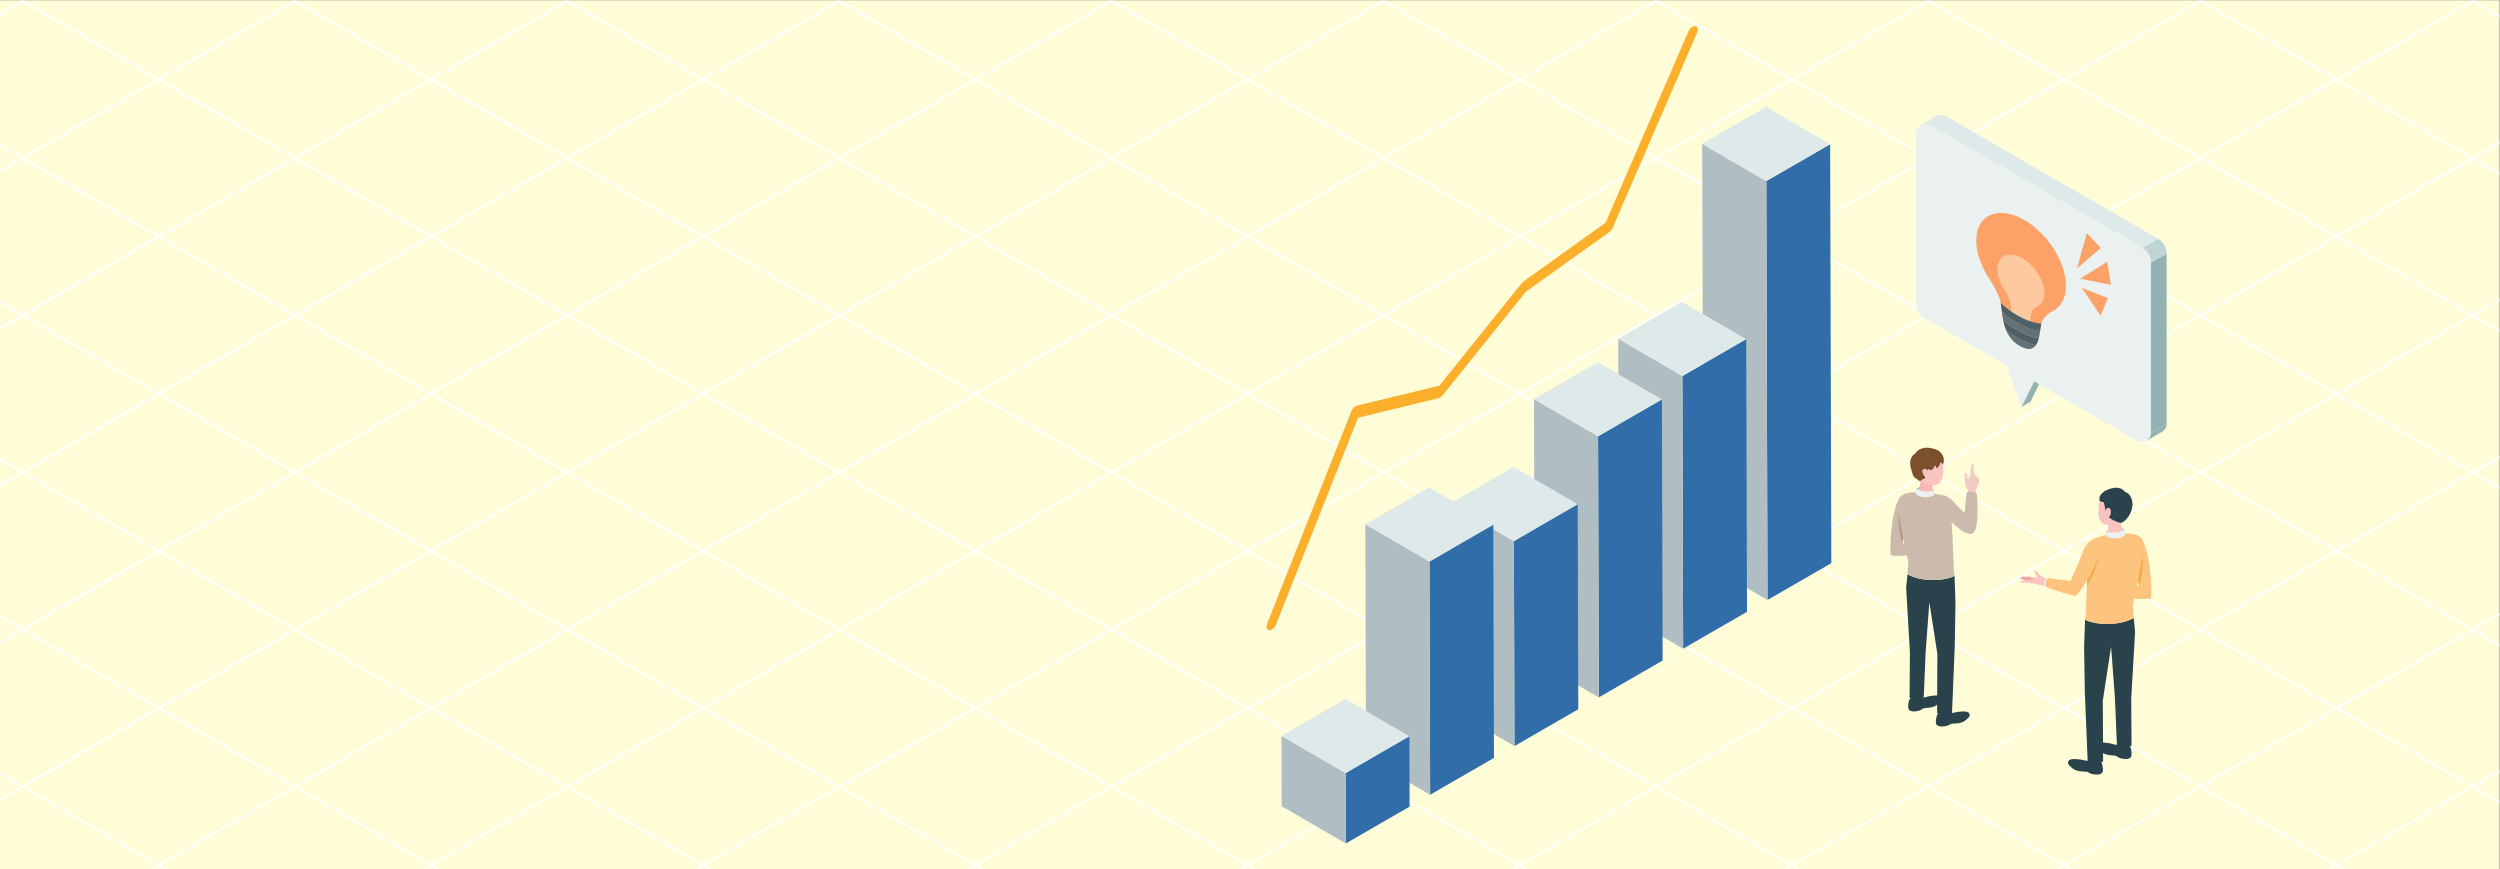 <?xml version="1.0" encoding="UTF-8"?>
<svg id="IR" xmlns="http://www.w3.org/2000/svg" width="1280" height="445" viewBox="0 0 1280.26 445">
  <rect x="0" y="0" width="1280.26" height="445" fill="#808080" stroke="none"/>
  <defs>
    <style>
      .cls-1 {
        fill: #ebf1f1;
      }

      .cls-2 {
        fill: #f9c3c0;
      }

      .cls-3 {
        fill: #dee9e9;
      }

      .cls-4 {
        fill: #fff;
      }

      .cls-5 {
        fill: #4c6068;
      }

      .cls-6 {
        fill: #fffdd7;
      }

      .cls-7 {
        fill: #b49c87;
      }

      .cls-8 {
        fill: #fcc47e;
      }

      .cls-9 {
        fill: #fdca9f;
      }

      .cls-10 {
        fill: #7b502c;
      }

      .cls-11 {
        fill: #91b1b3;
      }

      .cls-12 {
        isolation: isolate;
      }

      .cls-13 {
        fill: #f2aa46;
      }

      .cls-14 {
        fill: #fcaf2b;
      }

      .cls-15 {
        fill: #ccbbad;
      }

      .cls-16 {
        fill: #bfd4d5;
      }

      .cls-17 {
        fill: #617379;
      }

      .cls-18 {
        fill: #f0a4a8;
      }

      .cls-19 {
        fill: #f8b9b6;
      }

      .cls-20 {
        fill: #316ea9;
      }

      .cls-21 {
        fill: #f1cac4;
      }

      .cls-22 {
        fill: #fca167;
      }

      .cls-23 {
        fill: #b0bec3;
      }

      .cls-24 {
        fill: #2a424b;
      }
    </style>
  </defs>
  <rect class="cls-6" y=".1" width="1280" height="445"/>
  <path class="cls-4" d="M1267.26,402.82l12.75-7.36v-1.15l-13.75,7.94-34.23-19.76-34.48-19.9,34.35-19.83,34.35-19.83,13.74,7.94v-1.15l-12.74-7.36,12.74-7.36v-.88.88-.08s0-1.08,0-1.08l-13.75,7.94-34.23-19.76-34.48-19.9,68.7-39.66,13.74,7.94v-1.15l-12.74-7.36,12.74-7.36v-1.15l-13.74,7.94-34.23-19.76-34.48-19.9,68.7-39.67,13.75,7.94v-1.15l-12.75-7.36,12.75-7.36v-1.15l-13.75,7.94-34.23-19.76-34.48-19.9,68.7-39.66,13.75,7.94v-1.15l-12.75-7.36,12.75-7.36v-1.15l-13.75,7.94-34.23-19.76-34.48-19.9L1266.26.97l13.74,7.94v-.81.81h0s0-1.15,0-1.15l-12.75-7.36h0s-.33-.19-.33-.19l-.05-.09h-1.23l-.05.09-25.22,14.56-43.81,25.29L1127.48.18l-.04-.06h-1.21l-.05.09-25.22,14.56-43.81,25.29L987.97.12h-1.13l-.05.09-45.86,26.48-23.17,13.38-60.12-34.71-8.92-5.15-.05-.09h-1.23l-.05.09-.33.19h0s-68.7,39.67-68.7,39.67l-27.82-16.06L709.25.17l-.03-.05h-1.19l-.05.09-.33.19h0s-68.7,39.67-68.7,39.67L569.75.12h-1.03l-.48.28h0s-68.7,39.66-68.7,39.66l-60.64-35.01-8.39-4.84-.05-.09h-1.23l-.05.09-21.95,12.67-47.09,27.19L291.43.39h0s-.38-.22-.38-.22l-.03-.06h-1.17l-.04.06-40.69,23.49-28.39,16.39L160.09,5.05,151.7.2l-.05-.09h-1.13l-41.73,24.1-27.45,15.85L12.29.2l-.05-.09h-1.13l-.48.28h0S0,6.53,0,6.53v1.15L11.62.97l68.7,39.66-34.35,19.83-34.35,19.83-11.62-6.71v1.15l10.62,6.13h0s0,0,0,0l-10.62,6.13v1.15l11.62-6.71,68.7,39.66-34.35,19.83-34.35,19.83-11.62-6.71v1.15l10.62,6.13h0s0,0,0,0l-10.62,6.13v1.15l11.62-6.71,68.7,39.67-34.35,19.83-34.35,19.83-11.62-6.71v1.15l10.62,6.13h0s0,0,0,0l-10.62,6.13v1.15l11.62-6.71,68.7,39.66-34.35,19.83-34.35,19.83-11.62-6.71v1.15l10.62,6.13h0s0,0,0,0l-10.62,6.13v1.15l11.62-6.71,68.7,39.67-53.5,30.89-15.2,8.78-11.62-6.71v1.15l10.62,6.13h0s0,0,0,0l-10.62,6.13v1.15l11.62-6.71,68.7,39.67-3.49,2.02h2l2.49-1.44,2.49,1.44h2l-3.49-2.02,68.7-39.67,68.7,39.67-3.49,2.02h2l2.49-1.44,2.49,1.44h2l-3.49-2.02,68.7-39.67,34.35,19.83,34.35,19.83-3.49,2.02h2l2.49-1.44,2.49,1.44h2l-3.49-2.02h0s0,0,0,0l68.7-39.67,68.7,39.66-3.49,2.02h2l2.49-1.44h0s0,0,0,0l2.49,1.44h2l-3.49-2.02,68.7-39.66,68.7,39.66-3.49,2.02h2l2.49-1.44,2.49,1.44h2l-3.49-2.02,68.7-39.66,68.7,39.67-3.49,2.02h2l2.49-1.44,2.49,1.44h2l-3.49-2.02,68.7-39.67,68.7,39.67-3.49,2.02h2l2.49-1.44,2.49,1.44h2l-3.49-2.02,68.7-39.67,68.7,39.67-3.49,2.02h2l2.49-1.44,2.49,1.44h2l-3.49-2.02,68.7-39.67,68.7,39.67-3.49,2.02h2l2.49-1.44,2.49,1.44h2l-3.49-2.02,46.26-26.71,22.44-12.96,13.75,7.94v-1.15l-12.75-7.36ZM1265.26,322.33l-34.35,19.83-34.35,19.83-68.7-39.67,34.35-19.83,34.35-19.83,68.7,39.66ZM267.21,227.87l-45.48-26.26,34.35-19.83,34.35-19.83,68.7,39.67-53.33,30.79-15.37,8.88-23.22-13.41ZM289.43,241.85l-34.35,19.83-34.35,19.83-68.7-39.66,68.7-39.66,52.32,30.21,16.38,9.46ZM360.13,202.18l68.7,39.66-34.35,19.83-34.35,19.83-68.7-39.66,68.7-39.66ZM361.13,201.61l34.35-19.83,34.35-19.83,68.7,39.67-34.35,19.83-34.35,19.83-68.7-39.66ZM465.19,222.02l34.35-19.83,52.32,30.21,16.38,9.46-34.35,19.83-34.35,19.83-68.7-39.66,34.35-19.83ZM546.02,227.87l-45.48-26.26,68.7-39.66,68.7,39.67-53.33,30.79-15.37,8.88-23.22-13.41ZM638.94,202.18l68.7,39.66-34.35,19.83-34.35,19.83-68.7-39.66,68.7-39.66ZM639.94,201.61l34.35-19.83,34.35-19.83,68.7,39.67-34.35,19.83-34.35,19.83-68.7-39.66ZM743.99,222.02l34.35-19.83,52.57,30.35,16.13,9.31-34.35,19.83-34.35,19.83-68.7-39.66,34.35-19.83ZM824.64,227.76l-45.3-26.15,68.7-39.66,68.7,39.67-34.35,19.83-34.35,19.83-23.4-13.51ZM883.4,222.02l34.35-19.83h0s0,0,0,0l68.7,39.67-34.35,19.83-34.35,19.83-68.7-39.66,34.35-19.83ZM918.75,201.61l68.7-39.66,68.7,39.66-53.16,30.69-15.54,8.97-68.7-39.67ZM1057.15,202.18l52.08,30.07,16.63,9.6-34.35,19.83-34.35,19.83-68.7-39.66,68.7-39.66ZM1103.82,227.98l-45.67-26.37,34.35-19.83,34.35-19.83,68.7,39.67-53.16,30.69-15.54,8.97-23.03-13.3ZM1058.15,121.12l34.35-19.83,34.35-19.83,68.7,39.66-34.35,19.83-34.35,19.83-68.7-39.66ZM1125.85,161.36l-34.35,19.83-34.35,19.83-68.7-39.66,34.35-19.83,34.35-19.83,68.7,39.66ZM1021.8,140.95l-34.35,19.83-68.7-39.66,34.35-19.83,34.35-19.83,68.7,39.66-34.35,19.83ZM986.45,161.36l-15.2,8.78-53.5,30.89-68.7-39.66,34.35-19.83,34.35-19.83,68.7,39.66ZM882.4,140.95l-34.35,19.83-68.7-39.66,34.35-19.83,34.35-19.83,68.7,39.66-34.35,19.83ZM847.04,161.36l-15.54,8.97-53.16,30.69-68.7-39.67,34.35-19.83,34.35-19.83,68.7,39.66ZM742.99,140.95l-34.35,19.83-68.7-39.66,34.35-19.83,34.35-19.83,68.7,39.66-34.35,19.83ZM707.64,161.36l-34.35,19.83-34.35,19.83-68.7-39.67,34.35-19.83,34.35-19.83,68.7,39.66ZM603.59,140.95l-34.35,19.83-68.7-39.66,34.35-19.83,34.35-19.83,68.7,39.66-34.35,19.83ZM568.24,161.36l-15.37,8.88-53.33,30.79-68.7-39.67,34.35-19.83,34.35-19.83,68.7,39.66ZM464.19,140.95l-34.35,19.83-68.7-39.66,34.35-19.83,34.35-19.83,68.7,39.66-34.35,19.83ZM428.83,161.36l-34.35,19.83-34.35,19.83-68.7-39.67,34.35-19.83,34.35-19.83,68.7,39.66ZM324.78,140.95l-34.35,19.83-68.7-39.66,34.35-19.83,34.35-19.83,68.7,39.66-34.35,19.83ZM289.43,161.36l-34.35,19.83-34.35,19.83-68.7-39.66,34.35-19.83,34.35-19.83,68.7,39.66ZM185.38,140.95l-34.35,19.83-68.7-39.66,34.35-19.83,34.35-19.83,68.7,39.66-34.35,19.83ZM219.73,201.61l-53.33,30.79-15.37,8.88-68.7-39.67,68.7-39.66,68.7,39.66ZM219.73,282.09l-34.35,19.83-34.35,19.83-68.7-39.66,34.35-19.83,34.35-19.83,68.7,39.66ZM186.38,302.5l34.35-19.83,68.7,39.66-15.37,8.88-53.33,30.79-68.7-39.67,34.35-19.83ZM221.73,282.09l34.35-19.83,34.35-19.83,68.7,39.66-34.35,19.83-34.35,19.83-68.7-39.66ZM325.78,302.5l34.35-19.83,68.7,39.66-34.35,19.83-34.35,19.83-68.7-39.67,34.35-19.83ZM361.13,282.09l34.35-19.83,34.35-19.83,68.7,39.66-34.35,19.83-34.35,19.83-68.7-39.66ZM465.19,302.5l34.35-19.83,68.7,39.66-15.37,8.88-53.33,30.79-68.7-39.67,34.35-19.83ZM500.54,282.09l34.35-19.83,34.35-19.83,68.7,39.66-34.35,19.83-34.35,19.83-68.7-39.66ZM604.59,302.5l34.35-19.83,68.7,39.66-15.37,8.88-53.33,30.79-68.7-39.66,34.35-19.83ZM639.94,282.09l34.35-19.83,34.35-19.83,68.7,39.66-34.35,19.83-34.35,19.83-68.7-39.66ZM743.99,302.5l34.35-19.83,68.7,39.66-34.35,19.83-34.35,19.83-68.7-39.66,34.35-19.83ZM779.34,282.09l34.35-19.83,34.35-19.83,68.7,39.66-34.35,19.83-34.35,19.83-68.7-39.66ZM883.4,302.5l34.35-19.83,68.7,39.66-34.35,19.83-34.35,19.83-68.7-39.67,34.35-19.83ZM918.75,282.09l34.35-19.83,34.35-19.83,68.7,39.66-34.35,19.83-34.35,19.83-68.7-39.66ZM1022.8,302.5l34.35-19.83,68.7,39.66-15.2,8.78-53.5,30.89-68.7-39.67,34.35-19.83ZM1058.15,282.09l34.35-19.83,34.35-19.83,68.7,39.66-34.35,19.83-34.35,19.83-68.7-39.66ZM1265.26,241.85l-68.7,39.66-68.7-39.66,68.7-39.66,68.7,39.66ZM1265.26,161.36l-68.7,39.67-68.7-39.67,34.35-19.83,34.35-19.83,68.7,39.66ZM1196.55,41.21h0s68.7,39.67,68.7,39.67l-68.7,39.66-68.7-39.66,34.35-19.83,34.35-19.83h0ZM1126.85.97l68.7,39.67-34.35,19.83-34.35,19.83-23.03-13.3-45.67-26.37L1126.85.97ZM1057.15,41.21l52.08,30.07,16.63,9.6-34.35,19.83-34.35,19.83-68.7-39.66,34.35-19.83,34.35-19.83ZM953.1,20.8L987.45.97l68.7,39.67-34.35,19.83-34.35,19.83-68.7-39.66,34.35-19.83ZM986.45,80.88l-34.35,19.83-34.35,19.83-68.7-39.66,68.7-39.66,68.7,39.66ZM848.04.97l68.7,39.67-53.5,30.89-15.2,8.78-23.4-13.51-45.3-26.15L848.04.97ZM778.34,41.21l52.57,30.35,16.13,9.31-34.35,19.83-34.35,19.83-68.7-39.66,34.35-19.83,34.35-19.83ZM674.29,20.8L708.64.97l68.7,39.67-34.35,19.83-34.35,19.83-68.7-39.66,34.35-19.83ZM707.64,80.88l-34.35,19.83-34.35,19.83-68.7-39.66,68.7-39.66,68.7,39.66ZM569.24.97l68.7,39.67-53.33,30.79-15.37,8.88-23.22-13.41-45.48-26.26L569.24.97ZM551.86,71.42l16.38,9.46-34.35,19.83-34.35,19.83-68.7-39.66,68.7-39.66,52.32,30.21ZM429.83.97l68.7,39.66-53.33,30.79-15.37,8.88-68.7-39.67L429.83.97ZM360.13,41.21h0s68.7,39.67,68.7,39.67l-34.35,19.83-34.35,19.83-68.7-39.66,34.35-19.83,34.35-19.83h0ZM241.62,29.16L290.43.97l68.7,39.66-34.35,19.83-34.35,19.83-23.22-13.41-45.48-26.26,19.89-11.48ZM273.05,71.42l16.38,9.46-34.35,19.83-34.35,19.83-68.7-39.66,68.7-39.66,52.32,30.21ZM109.88,24.73L151.03.97l68.7,39.66-53.33,30.79-15.37,8.88-68.7-39.67,27.56-15.91ZM12.62,80.88l34.35-19.83,34.35-19.83,68.7,39.67-34.35,19.83-34.35,19.83L12.62,80.88ZM12.62,161.36l34.35-19.83,34.35-19.83,68.7,39.66-15.37,8.88-53.33,30.79L12.62,161.36ZM12.62,241.85l34.35-19.83,34.35-19.83h0s0,0,0,0l68.7,39.67-34.35,19.83-34.35,19.83L12.62,241.85ZM12.62,322.33l34.35-19.83,34.35-19.83,68.7,39.66-34.35,19.83-34.35,19.83-68.7-39.67ZM136.23,410.78l-54.9,31.7-47.37-27.35-21.33-12.31,68.7-39.66,68.7,39.66-13.8,7.97ZM82.33,362.58l34.35-19.83,34.35-19.83,68.7,39.67-34.35,19.83-34.35,19.83-68.7-39.66ZM220.73,442.48l-68.7-39.67,34.35-19.83,34.35-19.83,52.32,30.21,16.38,9.46-68.7,39.67ZM267.21,388.84l-45.48-26.26,68.7-39.66,68.7,39.67-53.33,30.79-15.37,8.88-23.22-13.41ZM415.04,410.78l-54.9,31.7-68.7-39.67,68.7-39.66,68.7,39.66-13.8,7.97ZM361.13,362.58l34.35-19.83,34.35-19.83,68.7,39.67-34.35,19.83-34.35,19.83-68.7-39.66ZM554.44,410.78l-54.9,31.7h0s0,0,0,0l-68.7-39.66,34.35-19.83,34.35-19.83,52.32,30.21,16.38,9.46-13.8,7.97ZM546.02,388.84l-45.48-26.26,68.7-39.66,68.7,39.67-34.35,19.83-34.35,19.83-23.22-13.41ZM638.94,442.48l-46.33-26.75-22.37-12.92,34.35-19.83,34.35-19.83h0s0,0,0,0l68.7,39.67-68.7,39.66ZM639.94,362.58l68.7-39.66,68.7,39.66-53.5,30.89-15.2,8.78-68.7-39.67ZM778.34,442.48l-68.7-39.67,68.7-39.66,52.57,30.35,16.13,9.31-68.7,39.67ZM824.64,388.73l-45.3-26.15,34.35-19.83,34.35-19.83,68.7,39.67-53.5,30.89-15.2,8.78-23.4-13.51ZM972.86,410.66l-55.12,31.82-47.37-27.35-21.33-12.31,68.7-39.66,68.7,39.66-13.58,7.84ZM918.75,362.58l34.35-19.83,34.35-19.83,68.7,39.67-34.35,19.83-34.35,19.83-68.7-39.66ZM1057.15,442.48l-68.7-39.67,34.35-19.83,34.35-19.83,52.08,30.07,16.63,9.6-68.7,39.67ZM1103.82,388.95l-45.67-26.37,68.7-39.66,68.7,39.67-53.16,30.69-15.54,8.97-23.03-13.3ZM1243.93,415.13l-47.38,27.35-48.28-27.88-20.42-11.79,68.7-39.66,68.7,39.66-21.33,12.31Z"/>
  <g>
    <g class="cls-12">
      <polygon class="cls-20" points="937.22 73.8 937.83 288.34 905.14 307.21 904.53 92.67 937.22 73.8"/>
      <polygon class="cls-23" points="905.14 307.21 872.3 288.13 871.7 73.59 904.53 92.67 905.14 307.21"/>
      <polygon class="cls-3" points="904.53 92.67 871.7 73.59 904.39 54.71 937.22 73.8 904.53 92.67"/>
    </g>
    <g class="cls-12">
      <polygon class="cls-20" points="894.24 173.63 894.64 313.27 861.94 332.15 861.55 192.51 894.24 173.63"/>
      <polygon class="cls-23" points="861.94 332.15 829.11 313.07 828.71 173.43 861.55 192.51 861.94 332.15"/>
      <polygon class="cls-3" points="861.55 192.51 828.71 173.43 861.41 154.55 894.24 173.63 861.55 192.51"/>
    </g>
    <g class="cls-12">
      <polygon class="cls-20" points="851.07 204.51 851.44 338.21 818.75 357.09 818.37 223.38 851.07 204.51"/>
      <polygon class="cls-23" points="818.75 357.09 785.92 338.01 785.54 204.3 818.37 223.38 818.75 357.09"/>
      <polygon class="cls-3" points="818.37 223.38 785.54 204.3 818.23 185.43 851.07 204.51 818.37 223.38"/>
    </g>
    <g class="cls-12">
      <polygon class="cls-20" points="807.95 258.17 808.25 363.15 775.56 382.02 775.26 277.04 807.95 258.17"/>
      <polygon class="cls-23" points="775.56 382.02 742.72 362.94 742.43 257.96 775.26 277.04 775.56 382.02"/>
      <polygon class="cls-3" points="775.26 277.04 742.43 257.96 775.12 239.09 807.95 258.17 775.26 277.04"/>
    </g>
    <g class="cls-12">
      <polygon class="cls-20" points="764.72 268.65 765.06 388.08 732.37 406.96 732.03 287.52 764.72 268.65"/>
      <polygon class="cls-23" points="732.37 406.96 699.54 387.88 699.2 268.44 732.03 287.52 732.37 406.96"/>
      <polygon class="cls-3" points="732.03 287.52 699.2 268.44 731.89 249.57 764.72 268.65 732.03 287.52"/>
    </g>
    <g class="cls-12">
      <polygon class="cls-20" points="721.77 376.98 721.87 413.02 689.18 431.9 689.07 395.85 721.77 376.98"/>
      <polygon class="cls-23" points="689.18 431.9 656.34 412.82 656.24 376.77 689.07 395.85 689.18 431.9"/>
      <polygon class="cls-3" points="689.07 395.85 656.24 376.77 688.93 357.9 721.77 376.98 689.07 395.85"/>
    </g>
    <path class="cls-14" d="M866.71,13.65c.5-.29,1.02-.42,1.47-.33,1.22.23,1.55,1.92.74,3.79l-42.98,99.3c-.43.99-1.11,1.87-1.88,2.41l-42.64,30.5-42.64,53.07c-.4.5-.86.91-1.32,1.17-.25.14-.5.25-.74.31l-41.26,10.01-41.92,105.7c-.49,1.24-1.37,2.28-2.27,2.81-.46.26-.92.39-1.35.35-1.26-.14-1.68-1.76-.93-3.63l42.96-108.34c.48-1.22,1.35-2.26,2.27-2.79.25-.14.49-.25.74-.31l42.14-10.22,42.14-52.44c.31-.38.65-.71,1-.97l41.97-30.02,42.31-97.74c.51-1.17,1.34-2.13,2.19-2.62Z"/>
  </g>
  <g>
    <path class="cls-11" d="M1087.67,270.84s-5.33-2.02-8.79,1.22c-.24,1.03-.57,2.43-.57,2.43,0,0,5.07,3.04,10.34-.28-.22-.9-.97-3.37-.97-3.37Z"/>
    <g>
      <path class="cls-18" d="M1041.43,296.44c-.73,0-.77.02-1.5.02-.64,0-1.13.08-1.75-.09-.52-.15-1-.42-1.51-.61-.34-.12-.7-.2-1.06-.24-.22-.02-.45-.03-.65.05-.2.08-.38.27-.38.49.61.48,2.1.81,2.8,1.16,1.63.82,1.55.84,2.51,1.12l1.55-1.91Z"/>
      <path class="cls-18" d="M1042.51,296.08c-.73,0-.77.02-1.5.02-.64,0-1.13.08-1.75-.09-.52-.15-1-.42-1.51-.61-.34-.12-.7-.2-1.06-.24-.22-.02-.45-.03-.65.05-.2.08-.38.27-.38.49.61.48,2.1.81,2.8,1.16,1.63.82,1.55.84,2.51,1.12l1.55-1.91Z"/>
      <path class="cls-18" d="M1042.81,295.83c-.52,0-.56.02-1.08.02-.46,0-.82.06-1.26-.07-.38-.11-.72-.31-1.09-.44-.25-.09-.5-.15-.76-.17-.16-.02-.32-.02-.47.04-.15.06-.27.2-.28.35.44.35,1.52.58,2.01.84,1.17.59,1.12.6,1.81.81l1.11-1.37Z"/>
      <path class="cls-2" d="M1047.83,299.86l-3.76-.48c-.5.03-1.66-.58-2.16-.56-.5.01-1.31-.05-1.8-.12-.77-.11-1.54-.18-2.31-.31-.79-.13-2.37.03-3.12-.26-.07-.22.04-.46.22-.61.17-.15.4-.21.62-.26.37-.08.74-.11,1.12-.1.58.02,1.15.14,1.73.12.19,0,.39-.06.57-.11,1.91-.58,1.62-.53,2.6-.84.59-.19,1.14-.17,1.39-.83.11-.28.09-.6-.04-.87-.08-.17-.2-.31-.32-.45-.31-.39-1.18-1.85-.47-2.25.04-.02.08-.04.13-.03.05,0,.09.04.13.07.25.22.47.5.69.75.45.54.93,1.06,1.39,1.59.01.01.02.03.03.04.35.43.84.73,1.37.89,1.29.39,2.27,1.62,2.27,1.62l-.27,3.01Z"/>
    </g>
    <path class="cls-1" d="M1048,300.42l-1.06-.19s-.46-1.11-.08-2.48c.38-1.36.97-1.78.97-1.78l.92.2-.75,4.26Z"/>
    <path class="cls-8" d="M1081.07,299.31l14.36.83-5.16-21.63c-.64-2.11.78-3.54,2.95-3.81,1.72-.22,2.82.18,3.28.84,3.35,4.79,4.35,13.92,4.92,20.58.27,3.13.42,7.99.12,10.29-8.94,1.64-19.97-3.17-19.97-3.17l-.5-3.92Z"/>
    <g>
      <path class="cls-24" d="M1090.98,382.67c1,2.26.47,4.5.47,4.5,0,0-.33,2.01-4.23,1.37-.84-.15-1.74-.34-2.49-.76-.6-.33-.89-.73-1.62-.84-1.07-.17-2.16-.16-3.22-.33-1-.16-1.99-.48-2.87-.98-.26-.15-.51-.31-.74-.5-2.47-2.06-2.83-3-2.06-4.12.49-.71,1.62-1.17,5.95-.47,1.08.17,2.49.8,4.13.89.55.03,1.11-.05,1.62-.28.62-.28,1.52-.37,2.47-.18,1.33.26,2.36.97,2.6,1.72Z"/>
      <path class="cls-24" d="M1091.01,383.19c.18-.91-1-1.91-2.64-2.23-1.64-.32-3.11.16-3.29,1.07-.18.91,1,1.91,2.64,2.23s3.11-.16,3.29-1.07Z"/>
    </g>
    <g>
      <path class="cls-24" d="M1076.17,390.54c1.09,2.21.66,4.47.66,4.47,0,0-.25,2.03-4.17,1.55-.85-.11-1.75-.27-2.52-.65-.61-.31-.92-.69-1.65-.77-1.08-.12-2.16-.06-3.23-.19-1-.12-2.01-.4-2.91-.86-.27-.14-.52-.29-.76-.47-2.55-1.95-2.96-2.87-2.24-4.02.46-.73,1.57-1.24,5.92-.73,1.09.13,2.52.69,4.17.71.55,0,1.11-.1,1.6-.35.61-.31,1.5-.43,2.46-.29,1.34.2,2.4.87,2.68,1.6Z"/>
      <path class="cls-24" d="M1076.23,391.06c.14-.92-1.08-1.86-2.73-2.12s-3.1.29-3.24,1.21c-.14.92,1.08,1.86,2.73,2.12s3.1-.29,3.24-1.21Z"/>
    </g>
    <path class="cls-24" d="M1067.77,317.24l-.5,14.34.38,23.1,1.46,35.13s2.37,2.01,7.89.11c0-3.47-.14-31.21-.14-31.21l4.24-27.58,1.96,26.29,1.02,24.2s3.27,1.83,7.49.19c0-1.1-.17-24.01-.17-24.01l1.98-34.22-.7-7.13s-4.06,2.49-10.62,2.93c-10,.67-14.28-2.13-14.28-2.13Z"/>
    <path class="cls-8" d="M1092.67,316.43s-4.06,2.49-10.62,2.93c-10,.67-14.28-2.13-14.28-2.13l.33-2.17s.43-12.68.71-17.91c.21-4,.61-15.41,2.4-18.78,2.67-5.04,13.34-6.03,20.3-5.1,7.8,1.04,6.46,7.13,5.98,10.01-2.99,17.78-5.28,26.32-5.28,26.32l.46,6.83Z"/>
    <path class="cls-2" d="M1075.63,255.56c.68-1.59,2.71-3.73,7.94-3.31,5.23.43,6.33,4.28,6.05,8.85-.16,2.59-1.22,4.77-2.89,6.14-.47.38-.65,1.01-.51,1.6.39,1.6,1.09,4.47,1.09,4.47-.01.94-1.74,1.84-3.86,2-2.12.17-3.82-.46-3.81-1.4l.07-5.16c-2.85-.16-4.11-1.09-4.85-4.11-.72-2.93-.01-7.25.77-9.08Z"/>
    <path class="cls-1" d="M1087.67,270.84s-2.25,3.1-8.79,1.22l-.57,2.43s5.81,3.19,10.22-.76c-.23-1.1-.85-2.89-.85-2.89Z"/>
    <path class="cls-13" d="M1068.76,296.31l6.24-11.88s-2.15,9.38-6.24,15.59c-.05-.78,0-3.71,0-3.71Z"/>
    <path class="cls-8" d="M1047.77,300.56s4.99,2.17,15.15,4.72c.65-.63,2.69-3.02,4.65-6.06,4.4-6.82,6.86-13.65,6.86-13.65,0,0,2.07-3.39,1.54-6.85-.4-2.57.9-4.29-.66-3.86-2.55.72-6.56,1.68-8.76,7.94-1.36,3.87-6.25,14.68-6.25,14.68l-11.65-1.53s-1.82,1.91-.87,4.61Z"/>
    <path class="cls-13" d="M1094.85,297.72l2.45-13.3s.75,7.43-1.87,15.71c-.2-.83-.58-2.41-.58-2.41Z"/>
    <path class="cls-24" d="M1078.3,261.57l-.89-4.38s-1.82-.42-2.21-.68c-.07-1.22-.46-2.49,1.66-4.32,2.12-1.83,8.45-4.3,11.35-.35,4.18,1.26,5.54,8.47.91,13.73-1.04,1.17-2.16,2.03-2.76,2.1-.54.06-1.27-.13-2.14-.44-2.95-1.08-4.24-2.41-4.24-2.41,0,0,.72-.66.91-1.6.25-1.26.16-2.69-.88-3.13-1-.42-1.44.61-1.72,1.47Z"/>
  </g>
  <g>
    <path class="cls-21" d="M1011.98,257.36l-.08-6.68s1.23-2.75,1.23-2.75c.35-.92.9-2.32.03-3.09-.22-.2-.51-.34-.63-.61-.08-.19-.07-.43-.2-.59-.22-.29-.75-.23-.89-.57-.06-.15-.01-.32-.07-.47-.06-.15-.23-.23-.36-.34-.45-.37-.45-1.04-.42-1.62.05-.78.09-1.57.14-2.35.02-.33-.02-.75-.33-.85-.22-.07-.46.07-.58.27-.23.39-.27,1.13-.37,1.6-.13.58-.22,1.17-.3,1.76-.09.67,0,1.68-.26,2.31-.3.72-.58,1.59-.98,2.24-.04.07-.41-.57-.42-.63-.07-.25-.04-.57-.03-.82.01-.31,0-.62-.05-.93-.04-.31-.12-.64-.33-.87-.21-.24-.57-.36-.85-.21-.18,1.91-.18,4.18.31,6.05.19.75.46,1.5.86,2.18.08.13.68.81.65.94,0,0-1.03,5.54-1.03,5.54l4.94.5Z"/>
    <g>
      <path class="cls-11" d="M981.66,249.91s5.16-1.96,8.51,1.18c.23.99.56,2.35.56,2.35,0,0-4.91,2.94-10.01-.27.22-.87.94-3.27.94-3.27Z"/>
      <path class="cls-15" d="M1008.53,273.13c2.95.96,3.91-3.35,4.14-8.92.22-5.57-.19-8.55-.26-11.39-1.4-.87-3.77-1.91-5.25-.56-.34,1.94-2.83,19.5,1.37,20.87Z"/>
      <path class="cls-15" d="M988.05,277.46l-13.9.8,5-20.94c.62-2.04-.76-3.42-2.85-3.69-1.66-.21-2.73.17-3.18.81-3.24,4.64-4.21,13.47-4.77,19.92-.26,3.03-.41,7.74-.12,9.96,8.66,1.59,19.33-3.07,19.33-3.07l.49-3.79Z"/>
      <g>
        <path class="cls-24" d="M977.76,358.49c-.97,2.18-.45,4.35-.45,4.35,0,0,.32,1.95,4.1,1.33.82-.14,1.68-.33,2.41-.74.58-.32.86-.7,1.56-.81,1.03-.16,2.09-.15,3.12-.32.96-.16,1.93-.47,2.78-.95.25-.14.49-.3.71-.49,2.39-1.99,2.74-2.9,2-3.98-.48-.69-1.57-1.13-5.76-.46-1.05.17-2.41.78-4,.86-.53.03-1.08-.05-1.56-.27-.6-.27-1.47-.36-2.39-.17-1.29.25-2.29.94-2.52,1.66Z"/>
        <path class="cls-24" d="M977.73,358.99c-.17-.88.97-1.85,2.56-2.16,1.59-.31,3.01.15,3.18,1.03.17.88-.97,1.85-2.56,2.16-1.59.31-3.01-.15-3.18-1.03Z"/>
      </g>
      <g>
        <path class="cls-24" d="M992.09,366.11c-1.06,2.14-.64,4.33-.64,4.33,0,0,.24,1.96,4.04,1.5.82-.11,1.69-.26,2.44-.63.59-.3.89-.67,1.6-.75,1.04-.12,2.09-.06,3.13-.18.97-.12,1.95-.39,2.82-.83.26-.13.51-.28.73-.46,2.47-1.89,2.86-2.78,2.16-3.89-.45-.71-1.52-1.2-5.73-.71-1.05.12-2.44.67-4.03.68-.54,0-1.07-.1-1.55-.34-.59-.3-1.45-.42-2.38-.28-1.3.2-2.32.84-2.59,1.55Z"/>
        <path class="cls-24" d="M992.04,366.61c-.14-.89,1.05-1.8,2.65-2.05s3,.28,3.14,1.17c.14.89-1.05,1.8-2.65,2.05s-3-.28-3.14-1.17Z"/>
      </g>
      <path class="cls-24" d="M1000.93,294.82l.48,13.88-.37,22.36-1.41,34s-2.29,1.94-7.63.1c0-3.36.14-30.21.14-30.21l-4.11-26.7-1.89,25.45-.99,23.42s-3.17,1.77-7.25.18c0-1.07.17-23.24.17-23.24l-1.92-33.12.68-6.9s3.93,2.41,10.28,2.84c9.68.65,13.83-2.06,13.83-2.06Z"/>
      <path class="cls-15" d="M976.82,294.04s3.93,2.41,10.28,2.84c9.68.65,13.83-2.06,13.83-2.06l-.32-2.1s-.42-12.27-.69-17.34c-.21-3.88-.59-14.92-2.32-18.18-2.59-4.88-12.91-5.84-19.65-4.93-7.55,1.01-6.25,6.91-5.79,9.69,2.89,17.21,5.11,25.48,5.11,25.48l-.45,6.61Z"/>
      <path class="cls-15" d="M1010.25,272.98c-.74.47-3.61.44-6.34-1.75-6.12-4.93-8.65-8.04-8.65-8.04,0,0-2.94-2.49-3.5-5.83-.42-2.48-1.84-4.28-.27-4.23,2.65.09,6.24.03,10.17,5.11,2.43,3.15,5.1,4.05,7.18,7.3.75,1.17,3.09,6.38,1.4,7.44Z"/>
      <path class="cls-7" d="M974.71,275.93l-2.37-12.87s-.73,7.2,1.81,15.2c.19-.81.56-2.34.56-2.34Z"/>
      <g>
        <path class="cls-19" d="M986.74,243.49c-1.75-.14-2.76.77-2.83,1.63l-1.35,5.65c0,1,1.62,1.94,3.62,2.1,2,.16,3.62-.52,3.61-1.52l-.38-6.05c0-.88-.92-1.66-2.67-1.8Z"/>
        <path class="cls-2" d="M986.08,231.13c-5.12.68-6.05,4.7-5.47,9.37.76,6.08,4.99,7.45,7.12,7.79,2.59.42,5.78.68,7.09-4.35.78-2.99.12-7.94-.75-9.78-.76-1.6-2.87-3.71-7.99-3.03Z"/>
        <path class="cls-10" d="M993.64,236.6c-.07,1.11-.62,2.18-1.47,2.89-.13.1-.29.21-.44.15-.17-.07-.2-.29-.24-.47-.08-.38-.28-.74-.57-1-.26.78-.7,1.51-1.27,2.1-.31.32-.81.62-1.16.34-.12-.09-.19-.23-.31-.32-.2-.15-.5-.09-.7.06-.2.15-.33.37-.47.58-.37.56-1.01,1.01-1.3,1.61-.3.61.04,1.27.2,1.92.02.06.03.12.01.18-.02.05-.06.09-.09.12-.2.18-.43.31-.68.4-.18.06-.37.1-.54.18-.4.18-.65.57-1.01.83-.65.47-1.55-.7-2.09-.99-.6-.32-1.17-.71-1.53-1.3-.24-.39-.39-.84-.53-1.27-.65-1.98-1.45-4.23-1.2-6.35.1-.85.38-1.67.83-2.39.23-.38.51-.72.83-1.04.23-.23.81-.5.95-.76,0,0,2.59-4.72,10.46-2,3.17,1.1,5.14,4.62,3.65,7.84-.3-.54-.78-.99-1.32-1.3Z"/>
        <path class="cls-2" d="M987.17,241.44s-.3-1.72-1.77-1.31c-1.25.35-1.12,1.17-.57,2.57.55,1.4,1.52,1.98,2.41,1.83.89-.15-.07-3.09-.07-3.09Z"/>
      </g>
      <path class="cls-1" d="M981.66,249.91s2.18,3,8.51,1.18l.56,2.35s-5.62,3.09-9.89-.74c.22-1.07.82-2.8.82-2.8Z"/>
    </g>
  </g>
  <g>
    <g>
      <polygon class="cls-1" points="1044.37 190.07 1024.11 178.37 1035.25 208.31 1044.37 190.07"/>
      <polygon class="cls-11" points="1044.37 190.07 1048.94 187.43 1039.82 205.67 1035.25 208.31 1044.37 190.07"/>
      <path class="cls-1" d="M1097.1,126.81l-108.75-62.79c-3.13-1.81-7.05.45-7.05,4.07v87.2c0,3.15,1.68,6.06,4.41,7.63l108.75,62.79c3.13,1.81,7.05-.45,7.05-4.07v-87.2c0-3.15-1.68-6.06-4.41-7.63Z"/>
      <path class="cls-3" d="M988.35,64.02l8.02-4.63c-1.56-.9-3.31-.79-4.68-.01l-8.03,4.64c1.37-.79,3.13-.9,4.69,0Z"/>
      <polygon class="cls-11" points="1101.5 134.45 1109.53 129.81 1109.53 217.01 1101.5 221.64 1101.5 134.45"/>
      <path class="cls-11" d="M1101.5,221.64c0,1.82-.99,3.3-2.38,4.09l8.03-4.64c1.39-.79,2.37-2.26,2.37-4.08l-8.02,4.63"/>
      <path class="cls-16" d="M1101.5,134.45l8.03-4.64c0-3.15-1.69-6.05-4.42-7.63l-8.02,4.72c2.73,1.49,4.41,4.4,4.41,7.55Z"/>
      <polygon class="cls-3" points="1105.12 122.18 1097.1 126.81 988.35 64.02 996.37 59.39 1105.12 122.18"/>
    </g>
    <g>
      <path class="cls-22" d="M1057.99,146.37c0-12.83-10.46-28.5-23.3-34.82-12.67-6.23-22.87-.8-22.64,12.01.11,6.24,2.66,13.12,6.72,19.25,2.15,3.24,3.98,6.62,5.27,10.03,1.93,5.11-.15,18.97,10.98,24.6,10.95,5.54,8.91-10.32,10.88-13.35,1.34-2.05,3.04-3.73,5.2-4.76,4.25-2.03,6.89-6.52,6.89-12.96Z"/>
      <path class="cls-9" d="M1046.97,150.04c0-6.74-5.5-14.97-12.24-18.29-6.65-3.27-12.02-.42-11.89,6.31.06,3.28,1.4,6.89,3.53,10.11,1.13,1.7,2.09,3.48,2.77,5.27,1.02,2.69-.08,9.97,5.77,12.92,5.75,2.91,4.68-5.42,5.72-7.01.7-1.08,1.6-1.96,2.73-2.5,2.23-1.07,3.62-3.42,3.62-6.81Z"/>
      <path class="cls-17" d="M1027.34,168.98c1.39,3.36,3.68,6.45,7.68,8.47,3.94,1.99,6.19,1.22,7.56-.73-2.22-.46-4.8-1.39-7.56-2.78-2.81-1.42-5.43-3.14-7.68-4.96Z"/>
      <path class="cls-5" d="M1035.01,170.14c-3.45-1.75-6.63-3.95-9.16-6.23.12.6.25,1.2.41,1.8.28,1.1.63,2.2,1.07,3.27,2.24,1.82,4.87,3.54,7.68,4.96,2.76,1.4,5.34,2.32,7.56,2.78.44-.63.79-1.39,1.08-2.21.15-.43.28-.88.4-1.34-2.51-.3-5.64-1.31-9.04-3.03Z"/>
      <path class="cls-17" d="M1035.01,166.33c3.71,1.88,7.11,2.91,9.72,3.09-.08.56-.17,1.12-.26,1.69-.12.69-.26,1.38-.42,2.04-2.51-.3-5.64-1.31-9.04-3.03-3.45-1.75-6.63-3.95-9.16-6.23-.16-.82-.3-1.63-.41-2.42-.1-.69-.19-1.36-.27-2.01,2.63,2.5,6.07,4.95,9.84,6.86Z"/>
      <path class="cls-5" d="M1035.01,162.53c4.01,2.03,7.64,3.06,10.33,3.12-.13.57-.24,1.22-.34,1.93-.09.58-.17,1.21-.26,1.84-2.62-.19-6.01-1.21-9.72-3.09-3.77-1.91-7.21-4.36-9.84-6.86-.09-.71-.17-1.39-.25-2.05-.1-.82-.2-1.6-.32-2.31,2.69,2.69,6.36,5.36,10.41,7.41Z"/>
      <polygon class="cls-22" points="1065.18 142.7 1079.14 134.02 1081 145.81 1065.18 142.7"/>
      <polygon class="cls-22" points="1066.11 147.36 1079.45 152.63 1075.72 161.63 1066.11 147.36"/>
      <polygon class="cls-22" points="1063.63 137.43 1068.64 119.37 1075.84 126.91 1063.63 137.43"/>
    </g>
  </g>
</svg>